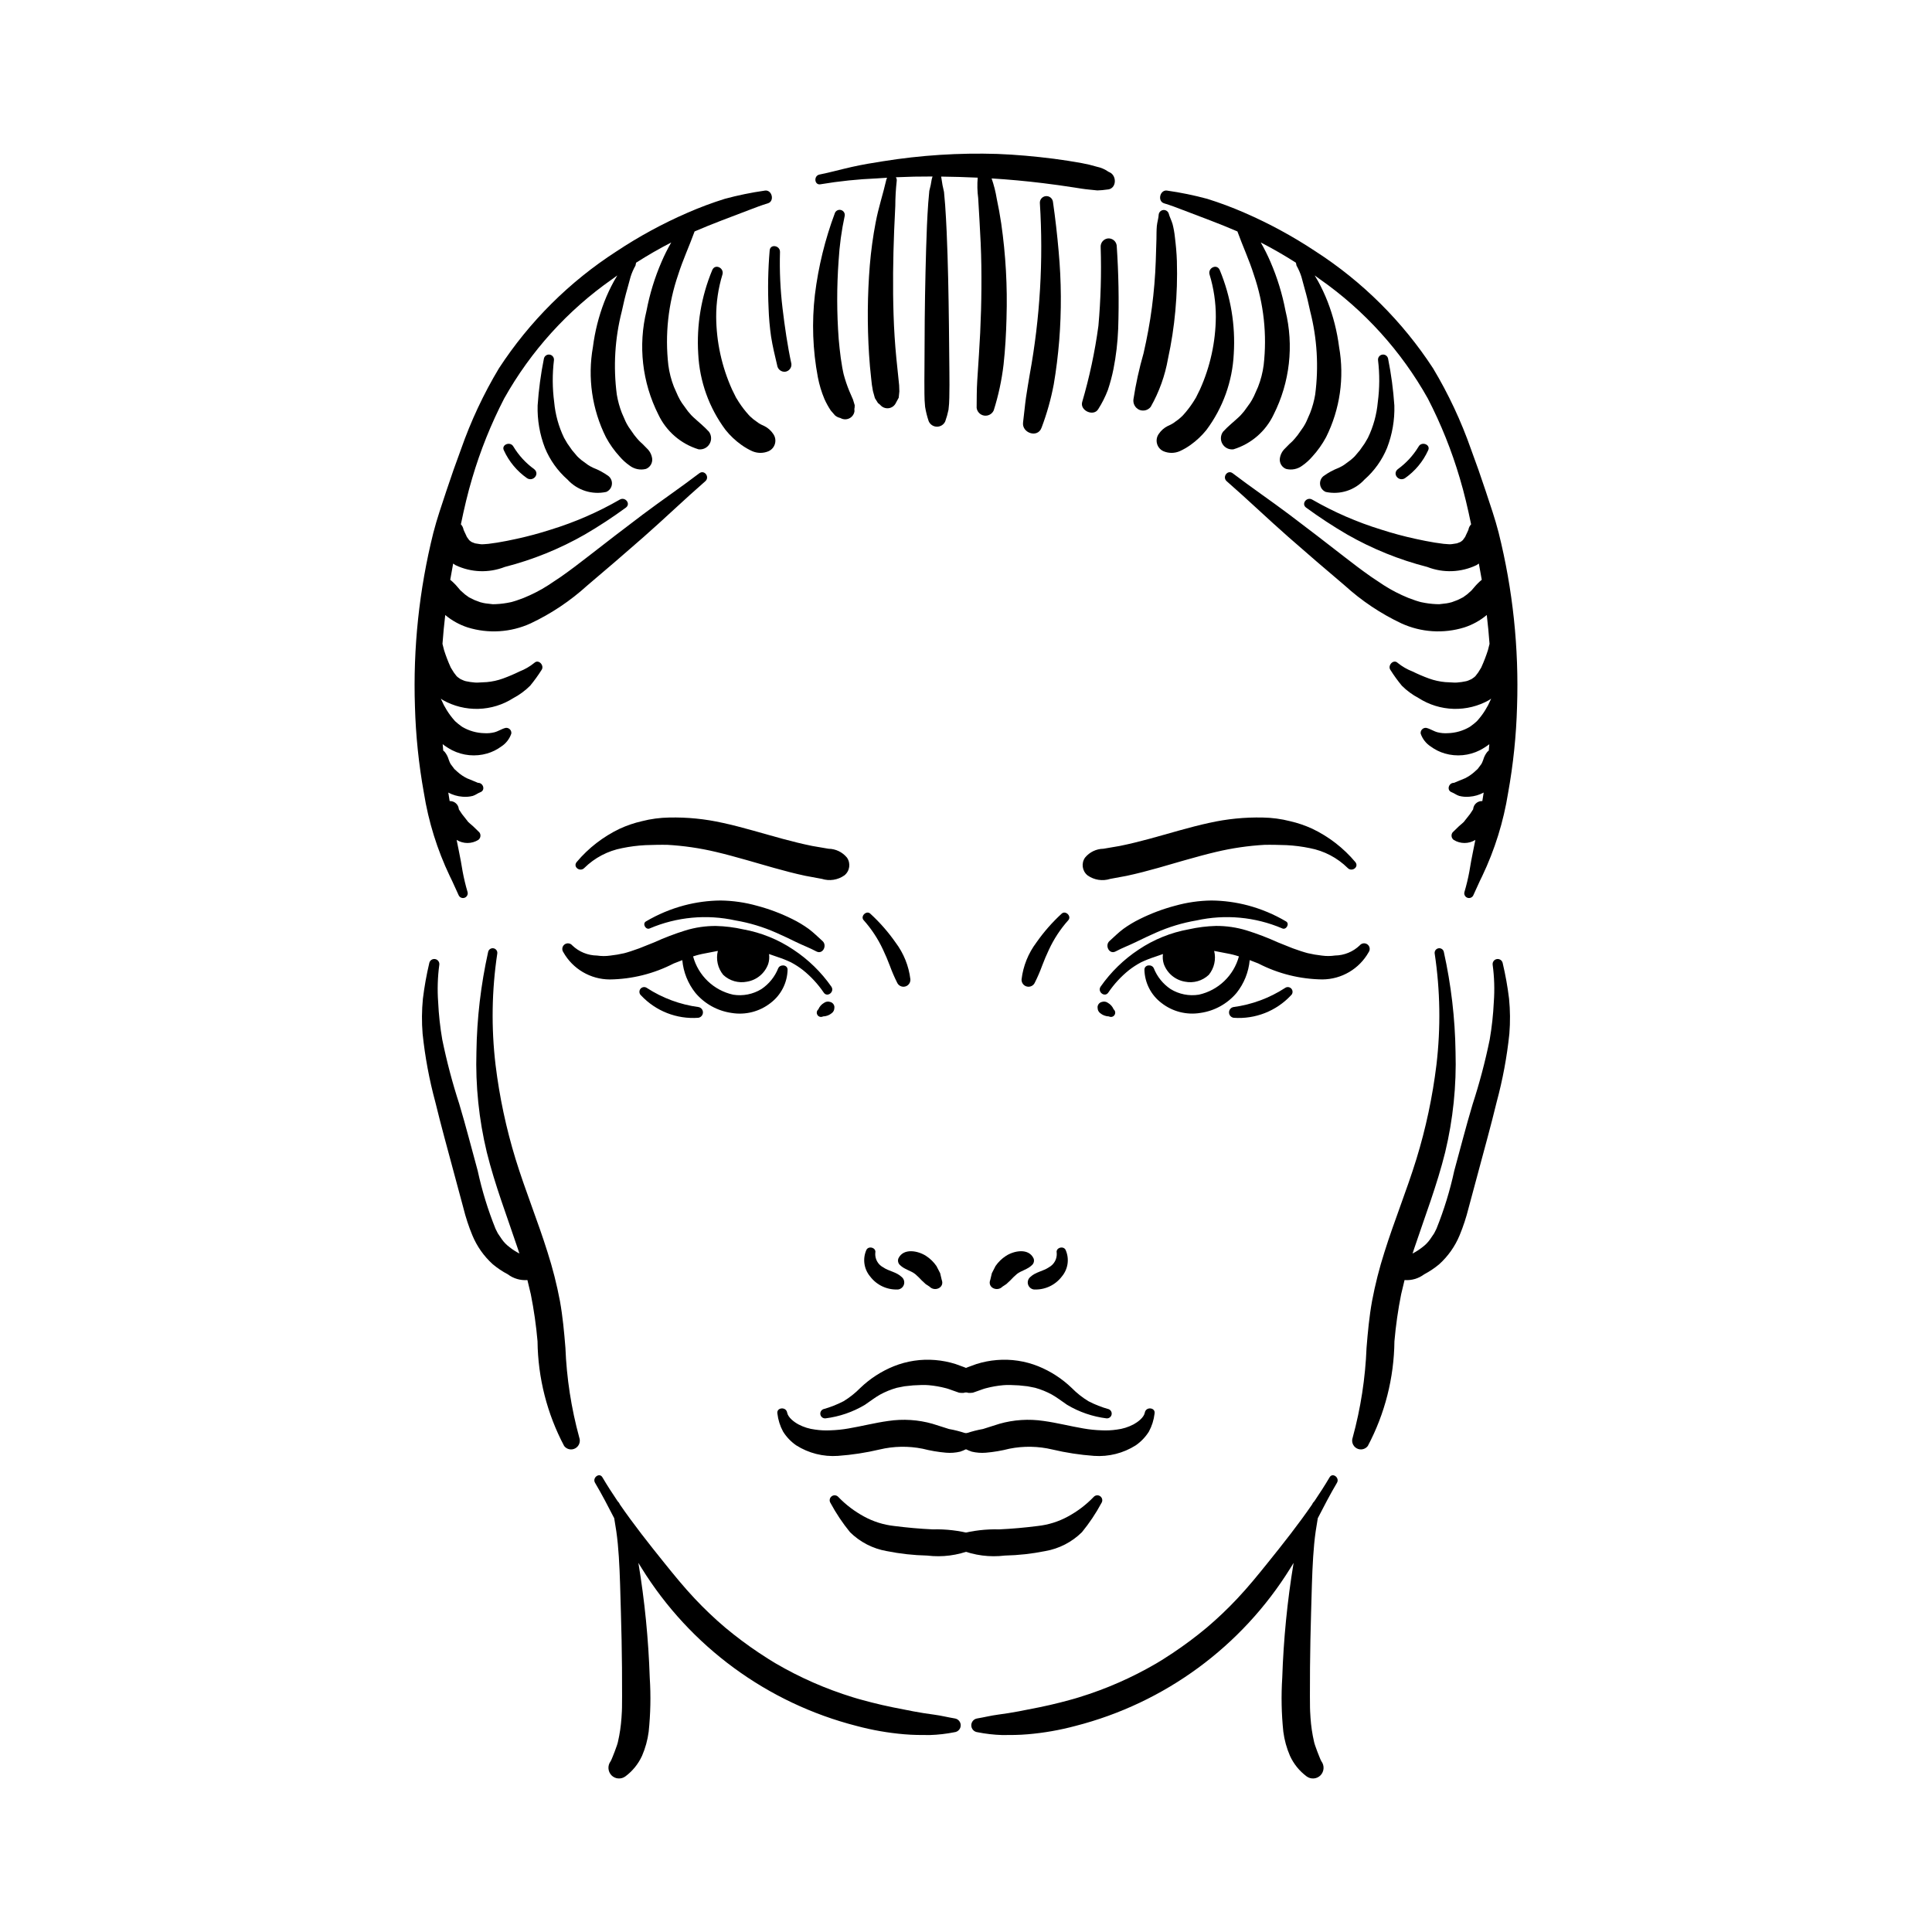 <?xml version="1.0" encoding="UTF-8"?>
<!-- Uploaded to: SVG Repo, www.svgrepo.com, Generator: SVG Repo Mixer Tools -->
<svg fill="#000000" width="800px" height="800px" version="1.1" viewBox="144 144 512 512" xmlns="http://www.w3.org/2000/svg">
 <g>
  <path d="m364.34 405.5c-2.715-3.887-6.141-7.227-10.098-9.836-4.012-2.691-8.531-4.523-13.285-5.375-2.367-0.535-4.781-0.836-7.207-0.898-2.754-0.02-5.492 0.383-8.125 1.191-2.812 0.879-5.57 1.93-8.25 3.148l-3.957 1.582-2.191 0.762-1.102 0.344-0.707 0.195c-1.227 0.285-2.469 0.496-3.723 0.633-1.152 0.164-2.324 0.156-3.477-0.016-2.449-0.031-4.793-0.992-6.559-2.688-0.508-0.621-1.414-0.73-2.051-0.25-0.641 0.484-0.781 1.387-0.324 2.039 2.496 4.445 7.184 7.207 12.281 7.234 5.902-0.07 11.711-1.516 16.961-4.227l2.293-0.891c0.285 3.176 1.496 6.195 3.481 8.688 2.441 2.894 5.863 4.785 9.609 5.309 3.656 0.602 7.394-0.359 10.309-2.648 2.769-2.102 4.43-5.356 4.504-8.836-0.035-1.352-1.977-1.477-2.477-0.371h-0.004c-0.891 2.25-2.441 4.176-4.449 5.527-2.238 1.375-4.898 1.902-7.492 1.488-5.152-1.141-9.246-5.051-10.621-10.148l0.895-0.277 0.57-0.156 0.863-0.203 4.231-0.82v0.004c-0.551 2.223-0.023 4.574 1.426 6.348 1.688 1.59 4.039 2.262 6.312 1.801 2.578-0.434 4.719-2.223 5.606-4.684 0.273-0.852 0.348-1.754 0.223-2.641l2.184 0.758 0.004 0.004c1.242 0.398 2.457 0.879 3.637 1.441 1.125 0.598 2.195 1.293 3.199 2.078 2.106 1.695 3.949 3.695 5.465 5.93 0.926 1.383 2.934-0.16 2.047-1.539z"/>
  <path d="m361.98 393.39c-1.211-1.086-2.348-2.234-3.652-3.207-1.383-1-2.852-1.883-4.383-2.633-2.988-1.484-6.121-2.664-9.344-3.516-3.148-0.883-6.398-1.352-9.668-1.391-3.266 0.031-6.516 0.473-9.672 1.312-3.535 0.945-6.926 2.371-10.078 4.231-1.035 0.594-0.043 2.363 1.035 1.844v-0.004c7.16-3.043 15.09-3.777 22.688-2.102 3.723 0.633 7.356 1.73 10.805 3.262 1.773 0.773 3.516 1.613 5.254 2.461 1.773 0.871 3.637 1.555 5.375 2.488 1.707 0.914 2.934-1.59 1.641-2.746z"/>
  <path d="m368.44 371.26c-1.199-1.453-2.977-2.305-4.863-2.332l-4.332-0.742c-2.621-0.527-5.211-1.176-7.789-1.871-5.301-1.43-10.547-3.074-15.922-4.246v0.004c-4.648-1.047-9.41-1.523-14.176-1.418-2.441 0.035-4.867 0.359-7.231 0.965-2.031 0.461-4.008 1.137-5.898 2.004-4.387 2.098-8.277 5.106-11.406 8.828-1.066 1.309 0.887 2.719 2.019 1.582v-0.004c2.746-2.711 6.242-4.547 10.035-5.266 2.039-0.422 4.106-0.688 6.18-0.793l2.887-0.078c0.539-0.016 1.074-0.02 1.613-0.016l0.648 0.008h0.48l0.035-0.004c4.394 0.242 8.754 0.875 13.035 1.895 2.543 0.598 5.066 1.293 7.582 2.004l0.969 0.273 0.551 0.156 1.551 0.449 4.668 1.336c2.766 0.777 5.547 1.512 8.363 2.109l4.324 0.801v-0.004c2.039 0.66 4.273 0.316 6.023-0.926 1.426-1.156 1.711-3.219 0.652-4.715z"/>
  <path d="m329.1 410.88c-4.871-0.652-9.535-2.379-13.656-5.055-0.547-0.398-1.309-0.289-1.727 0.242-0.414 0.535-0.336 1.301 0.18 1.738 3.894 4.156 9.461 6.332 15.145 5.922 0.703-0.098 1.23-0.691 1.246-1.398 0.016-0.711-0.488-1.324-1.188-1.449z"/>
  <path d="m385.26 403.51c-0.426-3.527-1.777-6.879-3.914-9.719-1.949-2.789-4.199-5.359-6.707-7.66-1.02-0.957-2.703 0.676-1.762 1.73h0.004c2.082 2.336 3.812 4.969 5.129 7.809 0.656 1.398 1.277 2.828 1.812 4.277h0.004c0.551 1.516 1.188 3 1.914 4.441 0.359 0.824 1.258 1.27 2.133 1.051 0.871-0.215 1.457-1.031 1.387-1.93z"/>
  <path d="m363.98 409.52c-0.539-0.18-1.133-0.09-1.594 0.246-0.684 0.391-1.219 1-1.52 1.727-0.422 0.348-0.535 0.945-0.27 1.422 0.27 0.496 0.867 0.711 1.391 0.504l0.133-0.059h0.004c0.848-0.023 1.664-0.328 2.316-0.875 0.477-0.359 0.73-0.945 0.664-1.543l0.016 0.227v0.004c0.113-0.766-0.387-1.488-1.141-1.652z"/>
  <path d="m382.96 482.42c-1.406-1.352-3.383-1.512-4.961-2.59h0.004c-1.375-0.754-2.176-2.246-2.043-3.809 0.336-1.395-1.875-2-2.398-0.688v0.004c-0.992 2.316-0.598 4.992 1.023 6.926 1.746 2.32 4.535 3.617 7.434 3.461 0.738-0.105 1.34-0.633 1.547-1.348 0.203-0.715-0.035-1.48-0.605-1.957z"/>
  <path d="m393.56 483.15-0.41-1.738-0.977-1.895c-0.738-1.074-1.68-1.988-2.773-2.695-2.098-1.359-5.953-2.148-7.305 0.648-0.262 0.648-0.07 1.395 0.473 1.836 1.078 1.078 2.785 1.418 3.945 2.316 0.625 0.539 1.219 1.113 1.777 1.723l1.02 0.949 1.027 0.676c1.363 1.438 4.059 0.281 3.223-1.82z"/>
  <path d="m402.07 524.99c-0.328-0.758-1.102-1.223-1.926-1.156l-0.266-0.008h-0.004c-1.43-0.488-2.898-0.863-4.387-1.125l-1.926-0.613-2.383-0.754v-0.004c-3.828-1.094-7.844-1.352-11.781-0.762-3.543 0.488-7.012 1.391-10.535 1.988-1.582 0.281-3.18 0.441-4.785 0.492-1.344 0.07-2.691 0.008-4.023-0.188-1.562-0.184-3.078-0.652-4.469-1.387-1.121-0.613-2.742-1.801-2.988-3.137-0.301-1.633-2.879-1.359-2.578 0.281 0.195 1.672 0.703 3.289 1.504 4.766 0.898 1.434 2.078 2.672 3.469 3.637 3.297 2.094 7.18 3.074 11.074 2.801 3.715-0.266 7.402-0.832 11.027-1.688 3.738-0.891 7.625-0.965 11.395-0.211 2.047 0.523 4.129 0.879 6.234 1.059 1.254 0.105 2.516 0.008 3.738-0.281 1.078-0.352 2.09-0.871 3.004-1.543 0.664-0.504 0.91-1.391 0.605-2.168z"/>
  <path d="m401.54 550.52c-3.375-0.906-6.863-1.316-10.355-1.219-3.426-0.156-6.809-0.465-10.203-0.898-2.812-0.305-5.539-1.16-8.02-2.519-2.508-1.359-4.789-3.094-6.773-5.144-0.449-0.535-1.238-0.625-1.793-0.203-0.559 0.422-0.688 1.203-0.297 1.781 1.473 2.734 3.199 5.32 5.164 7.727 2.656 2.625 6.055 4.375 9.738 5.012 3.523 0.707 7.106 1.105 10.703 1.184 3.988 0.488 8.039-0.035 11.773-1.52 0.836-0.352 1.391-1.16 1.418-2.066 0.027-0.922-0.512-1.766-1.355-2.133z"/>
  <path d="m402.27 509.06c-0.473-1.312-1.52-2.332-2.84-2.777l-2.188-0.797c-1.762-0.559-3.582-0.914-5.422-1.062-3.734-0.312-7.488 0.254-10.965 1.648-3.293 1.332-6.301 3.281-8.863 5.742-1.328 1.352-2.816 2.535-4.434 3.519-1.723 0.895-3.535 1.605-5.406 2.125-0.566 0.246-0.875 0.867-0.727 1.469 0.152 0.602 0.715 1.004 1.332 0.953 3.695-0.457 7.254-1.68 10.453-3.59 1.344-0.902 2.621-1.918 4.031-2.711 1.406-0.766 2.902-1.371 4.445-1.801l2.008-0.398 2.309-0.242 2.336-0.102h0.863l0.93 0.055c1.547 0.137 3.082 0.406 4.582 0.805l0.258 0.07 0.492 0.156 0.941 0.336 1.766 0.621h-0.004c0.391 0.051 0.785 0.07 1.18 0.051l0.562-0.141c1.633-0.25 3.32-2.207 2.359-3.93z"/>
  <path d="m297.51 524.96c-2.121-7.762-3.352-15.738-3.668-23.781-0.336-4.152-0.715-8.309-1.457-12.414-0.828-4.375-1.926-8.691-3.285-12.93-2.594-8.285-5.898-16.336-8.457-24.633-2.504-8.156-4.285-16.52-5.316-24.992-1.168-9.824-1.012-19.758 0.461-29.543 0.082-0.66-0.379-1.266-1.035-1.363-0.66-0.102-1.277 0.34-1.398 0.992-1.93 8.703-2.969 17.574-3.098 26.484-0.266 8.938 0.656 17.871 2.746 26.566 2.156 8.707 5.371 17.039 8.211 25.531l0.434 1.316h0.004c-0.926-0.469-1.797-1.031-2.606-1.676-0.801-0.59-1.5-1.309-2.07-2.125l-0.945-1.391-0.109-0.168-0.062-0.117-0.531-1.062v0.004c-2.012-4.988-3.594-10.137-4.731-15.391-1.613-5.859-3.106-11.762-4.852-17.582h0.004c-1.84-5.641-3.356-11.383-4.547-17.195-0.566-3.281-0.93-6.598-1.086-9.93-0.238-3.309-0.137-6.629 0.309-9.918 0.082-0.719-0.422-1.375-1.137-1.484-0.719-0.105-1.391 0.371-1.527 1.082-0.734 3.106-1.297 6.246-1.684 9.414-0.305 3.09-0.332 6.203-0.082 9.301 0.641 6.117 1.766 12.176 3.375 18.113 1.531 6.316 3.277 12.578 4.957 18.855l2.488 9.246h-0.004c0.613 2.453 1.402 4.859 2.367 7.195 1.211 2.926 3.059 5.547 5.406 7.672 1.234 1.027 2.574 1.926 3.996 2.672 1.477 1.117 3.309 1.656 5.156 1.523l0.031-0.008 0.906 3.777c0.82 4.121 1.418 8.281 1.781 12.469 0.102 9.676 2.523 19.188 7.055 27.734 0.695 0.922 1.969 1.18 2.969 0.605 0.996-0.566 1.434-1.777 1.031-2.852z"/>
  <path d="m397.05 599.41c-1.836-0.301-3.656-0.77-5.496-1.008-1.855-0.246-3.707-0.531-5.547-0.883-3.691-0.707-7.379-1.41-11.023-2.352l-2.719-0.723-0.508-0.141-0.402-0.113-0.418-0.121-0.844-0.254c-1.797-0.551-3.574-1.152-5.336-1.809h-0.008c-3.519-1.305-6.965-2.816-10.312-4.523-1.633-0.832-3.238-1.711-4.824-2.633l-0.852-0.516-1.047-0.645-2.508-1.629h-0.004c-3.125-2.082-6.133-4.332-9.016-6.738-2.82-2.391-5.5-4.941-8.035-7.637-2.856-3.023-5.477-6.246-8.086-9.488-4.059-5.039-8.105-10.156-11.789-15.504l-0.203-0.402-0.426-0.504c-1.398-2.062-2.742-4.156-4.008-6.297-0.797-1.348-2.738 0.129-1.945 1.469 1.812 3.059 3.449 6.215 5.078 9.379l0.551 3.426c0.328 2.254 0.527 4.543 0.676 6.816 0.316 4.852 0.391 9.711 0.543 14.566 0.152 4.941 0.25 9.883 0.293 14.832 0.02 2.504 0.027 5.012 0.023 7.519l-0.023 3.07-0.031 0.949-0.102 1.715c-0.145 2.141-0.457 4.269-0.938 6.363l-0.102 0.402-0.191 0.605-0.559 1.547c-0.336 0.82-0.781 2.078-1.098 2.621v-0.004c-0.84 1.125-0.742 2.688 0.227 3.703 0.984 1.008 2.566 1.129 3.695 0.289 1.906-1.418 3.422-3.293 4.41-5.449 0.883-2.035 1.473-4.188 1.758-6.387 0.496-4.754 0.594-9.539 0.285-14.309-0.336-10.195-1.34-20.363-3.008-30.43l0.859 1.391v0.004c12.883 20.773 33.297 35.758 56.977 41.816 4.141 1.109 8.367 1.848 12.637 2.207 2.234 0.195 4.496 0.211 6.738 0.203 2.207-0.066 4.41-0.32 6.578-0.754 0.914-0.105 1.609-0.867 1.629-1.789 0.02-0.918-0.645-1.711-1.551-1.855z"/>
  <path d="m346.65 194.52c-3.559 0.508-7.086 1.23-10.555 2.168-3.363 1.047-6.664 2.281-9.891 3.691-6.57 2.852-12.875 6.281-18.844 10.242-12.438 8.023-23.047 18.582-31.133 30.98-4.074 6.793-7.445 13.988-10.059 21.465-1.355 3.637-2.641 7.297-3.859 10.984-1.215 3.699-2.512 7.398-3.477 11.176-3.75 15.035-5.387 30.516-4.867 46.004 0.215 7.672 1.004 15.32 2.367 22.871 1.219 7.648 3.531 15.082 6.867 22.074 0.848 1.672 1.559 3.41 2.367 5.106 0.285 0.59 0.98 0.863 1.594 0.621 0.609-0.242 0.934-0.914 0.738-1.543-0.523-1.781-0.957-3.586-1.297-5.414-0.301-1.828-0.617-3.629-1-5.441l-0.59-2.93v0.004c1.762 1.098 3.992 1.098 5.754 0 0.625-0.477 0.75-1.367 0.277-1.992l-1.664-1.617-0.906-0.785-0.453-0.414-0.09-0.137-1.508-1.914-0.652-0.988c-0.246-0.434-0.082 0.047-0.195-0.43l0.004 0.004c-0.152-1.121-1.09-1.969-2.219-2.008l-0.195 0.004-0.359-2.262c1.156 0.621 2.43 0.996 3.738 1.094 0.922 0.09 1.852 0.02 2.75-0.211 0.738-0.219 1.289-0.707 1.992-0.969 1.434-0.531 0.785-2.535-0.617-2.492l-1.309-0.547-1.562-0.641-0.004 0.004c-0.922-0.453-1.777-1.027-2.539-1.715l-0.648-0.594-0.16-0.133-0.105-0.133-0.926-1.238-0.238-0.48-0.262-0.676v0.004c-0.211-0.75-0.574-1.453-1.059-2.059l-0.395-0.352-0.145-1.684h-0.004c0.785 0.602 1.617 1.133 2.492 1.59 2.883 1.461 6.211 1.773 9.312 0.871 1.336-0.391 2.59-1.012 3.711-1.836 1.258-0.805 2.199-2.016 2.676-3.426 0.062-0.41-0.07-0.824-0.359-1.121-0.285-0.297-0.691-0.449-1.102-0.406-1.043 0.23-1.953 0.898-3.012 1.172-0.875 0.215-1.773 0.297-2.672 0.238-2.059-0.047-4.07-0.621-5.844-1.664l-0.352-0.25-0.785-0.598-0.617-0.535-0.156-0.137-0.141-0.16-0.004-0.004c-0.77-0.859-1.461-1.785-2.066-2.766l-0.574-1-0.141-0.234-0.07-0.137-0.707-1.512-0.074-0.168 0.52 0.387v-0.008c2.871 1.621 6.129 2.43 9.426 2.34 3.293-0.09 6.504-1.078 9.277-2.856 1.637-0.867 3.137-1.969 4.445-3.273 1.082-1.316 2.086-2.695 2.996-4.133 0.895-1.172-0.746-3.027-1.891-1.922-1.18 0.961-2.508 1.73-3.93 2.277-1.434 0.707-2.906 1.332-4.41 1.879-1.367 0.492-2.789 0.805-4.234 0.934l-2.418 0.129h-0.453l-0.344-0.02-1.184-0.133-1.16-0.211-0.215-0.055-0.348-0.121-0.859-0.379-0.652-0.453-0.328-0.277-0.078-0.086-0.695-0.906-0.605-0.973-0.211-0.348-0.059-0.121c-0.664-1.465-1.242-2.969-1.73-4.504l-0.422-1.668 0.008-0.117c0.184-2.519 0.426-5.031 0.723-7.539h-0.004c1.754 1.469 3.773 2.586 5.945 3.293 5.504 1.707 11.445 1.324 16.688-1.07 5.473-2.586 10.531-5.969 15.012-10.043 5.012-4.231 9.984-8.512 14.914-12.84 5.523-4.852 10.816-9.957 16.359-14.785 1.266-1.102-0.223-3.152-1.594-2.109-4.914 3.746-10.023 7.211-14.961 10.922-4.875 3.664-9.703 7.394-14.52 11.141-2.356 1.832-4.727 3.641-7.172 5.352l-3.426 2.285v-0.004c-1.004 0.652-2.043 1.25-3.109 1.793-1.109 0.566-2.231 1.094-3.383 1.555l-1.914 0.691-0.883 0.27-0.355 0.102-0.324 0.074h-0.004c-1.258 0.27-2.535 0.438-3.82 0.496l-0.742 0.02h-0.102l-0.164-0.016-1.812-0.215-0.605-0.117-0.754-0.188-1.523-0.57-1.457-0.723-0.113-0.082-0.969-0.699-1.184-1.055-0.066-0.082-0.672-0.777c-0.59-0.711-1.25-1.367-1.965-1.953l0.773-4.297 0.621 0.418h0.004c4.094 1.961 8.812 2.137 13.043 0.484 7.441-1.902 14.59-4.801 21.258-8.617 3.731-2.18 7.344-4.547 10.828-7.098 1.418-1.02-0.168-2.992-1.613-2.129-5.75 3.316-11.855 5.973-18.195 7.926-3.031 0.98-6.106 1.809-9.219 2.481-1.68 0.371-3.363 0.707-5.059 0.984l-2.332 0.328-1.184 0.09c-0.34 0.039-0.684 0.035-1.02-0.016l-1.309-0.203-0.035-0.012-0.688-0.262-0.301-0.145-0.027-0.012-0.082-0.039 0.078 0.035-0.043-0.035-0.477-0.383-0.605-0.84-0.055-0.086-0.082-0.219-0.488-1.031-0.258-0.574v-0.004c-0.09-0.539-0.336-1.043-0.711-1.441 0.852-4.121 1.797-8.219 3.008-12.258 2.148-7.281 4.984-14.344 8.465-21.09 7.035-12.547 16.809-23.352 28.594-31.605l1.391-1.008-0.883 1.508c-0.969 1.762-1.824 3.59-2.555 5.461-1.488 3.863-2.504 7.887-3.027 11.992-1.449 8.133-0.242 16.516 3.441 23.906 0.996 1.859 2.223 3.586 3.648 5.141 0.777 0.906 1.664 1.707 2.641 2.391 1.234 0.941 2.832 1.266 4.336 0.875 1.09-0.438 1.762-1.547 1.637-2.719-0.133-1.027-0.617-1.977-1.371-2.684l-1.191-1.211-0.379-0.34-0.426-0.406-0.164-0.176-0.453-0.504-0.75-0.918-1.461-2.086-0.266-0.434-0.223-0.387-0.102-0.184-0.305-0.609-0.953-2.184c-0.605-1.562-1.051-3.184-1.328-4.84-0.969-7.383-0.52-14.883 1.324-22.094 0.434-2.047 0.922-4.094 1.5-6.106l0.816-2.992c0.324-1.047 0.762-2.055 1.309-3.008l0.156-0.758c3.023-1.934 6.129-3.723 9.316-5.367h0.004c-0.969 1.676-1.832 3.41-2.594 5.188-1.789 4.141-3.113 8.461-3.957 12.891-2.266 9.25-1.156 19.004 3.125 27.508 2.094 4.445 5.965 7.801 10.664 9.234 1.164 0.145 2.305-0.41 2.906-1.418 0.602-1.008 0.547-2.277-0.137-3.231-1.309-1.445-2.789-2.59-4.207-3.914l-0.344-0.336-0.191-0.203-0.871-1.008-1.566-2.168-0.496-0.805-0.531-1.02-1.09-2.457c-0.723-1.848-1.219-3.777-1.48-5.742-0.926-8.086-0.039-16.273 2.602-23.969 1.23-3.91 2.969-7.625 4.356-11.473 4.781-2.074 9.684-3.852 14.555-5.723 1.613-0.621 3.199-1.23 4.856-1.723 1.883-0.559 1.102-3.719-0.84-3.371z"/>
  <path d="m348.89 258.96c-0.586-0.871-1.387-1.574-2.324-2.047l-0.863-0.406c-0.211-0.102-0.984-0.594-0.434-0.219l-1.668-1.215-0.832-0.742-0.09-0.086-0.262-0.277c-0.953-1.051-1.82-2.18-2.59-3.367l-0.605-0.977-0.121-0.18-0.082-0.156-1.02-2.066c-2.723-6.051-4.156-12.605-4.203-19.242-0.012-3.805 0.547-7.586 1.656-11.223 0.527-1.762-1.969-2.973-2.707-1.168-2.91 7.012-4.18 14.594-3.707 22.168 0.352 7.312 2.883 14.352 7.266 20.211 1.207 1.492 2.609 2.816 4.172 3.93 0.902 0.648 1.863 1.207 2.871 1.664 1.348 0.586 2.875 0.605 4.238 0.051 0.871-0.359 1.531-1.098 1.785-2.008 0.254-0.91 0.078-1.883-0.48-2.644z"/>
  <path d="m305.26 270.17c-1.246-0.902-2.606-1.641-4.043-2.191l-0.816-0.418-0.105-0.062-0.504-0.312-1.738-1.281-0.699-0.613-0.367-0.352-0.055-0.062-1.316-1.559-1.266-1.801-0.875-1.5v-0.004c-1.426-2.961-2.309-6.156-2.609-9.43-0.488-3.691-0.512-7.43-0.066-11.125 0.082-0.723-0.422-1.375-1.137-1.484-0.719-0.109-1.391 0.367-1.527 1.078-0.824 4.098-1.379 8.242-1.66 12.414-0.105 3.836 0.551 7.656 1.938 11.238 1.324 3.219 3.371 6.09 5.984 8.387 2.59 2.84 6.5 4.09 10.258 3.273 0.801-0.332 1.371-1.066 1.492-1.926 0.125-0.859-0.211-1.723-0.887-2.269z"/>
  <path d="m285.56 268.33c-2.207-1.598-4.074-3.621-5.484-5.953-0.805-1.531-3.344-0.543-2.527 1.008 1.355 2.953 3.473 5.492 6.133 7.352 1.629 1.008 3.438-1.137 1.879-2.406z"/>
  <path d="m437.71 407.04c1.516-2.238 3.356-4.234 5.461-5.93 1.004-0.785 2.074-1.48 3.199-2.078 1.18-0.562 2.398-1.043 3.641-1.445l2.184-0.758c-0.125 0.883-0.047 1.785 0.223 2.637 0.887 2.461 3.031 4.254 5.609 4.688 2.269 0.461 4.625-0.215 6.312-1.805 1.449-1.773 1.977-4.125 1.426-6.348l4.231 0.82 0.863 0.203 0.57 0.156 0.895 0.273c-1.375 5.098-5.469 9.008-10.621 10.148-2.598 0.414-5.254-0.113-7.492-1.492-2.008-1.352-3.559-3.277-4.449-5.527-0.504-1.109-2.441-0.98-2.477 0.371h-0.004c0.074 3.481 1.734 6.734 4.504 8.836 2.914 2.289 6.652 3.25 10.309 2.648 3.746-0.523 7.168-2.414 9.609-5.309 1.984-2.492 3.195-5.512 3.481-8.688l2.293 0.891c5.25 2.711 11.059 4.156 16.965 4.227 5.094-0.027 9.781-2.789 12.277-7.234 0.457-0.652 0.316-1.555-0.324-2.039-0.637-0.48-1.543-0.371-2.051 0.25-1.766 1.695-4.109 2.656-6.559 2.688-1.152 0.172-2.324 0.18-3.477 0.016-1.254-0.137-2.496-0.348-3.723-0.637l-0.707-0.195-1.105-0.34-2.188-0.758-3.957-1.586c-2.684-1.219-5.441-2.273-8.254-3.152-2.633-0.805-5.371-1.207-8.125-1.191-2.426 0.066-4.84 0.367-7.207 0.898-4.754 0.855-9.277 2.688-13.285 5.375-3.957 2.613-7.383 5.953-10.098 9.84-0.887 1.379 1.121 2.922 2.051 1.547z"/>
  <path d="m438.02 393.39c1.211-1.086 2.348-2.234 3.652-3.207 1.383-1 2.852-1.883 4.387-2.633 2.984-1.484 6.117-2.664 9.344-3.516 3.144-0.883 6.394-1.352 9.664-1.391 3.266 0.031 6.516 0.473 9.676 1.312 3.531 0.945 6.922 2.371 10.074 4.231 1.035 0.594 0.043 2.363-1.035 1.844v-0.004c-7.16-3.043-15.09-3.777-22.688-2.102-3.723 0.633-7.352 1.73-10.805 3.262-1.773 0.773-3.516 1.613-5.254 2.461-1.773 0.871-3.637 1.555-5.375 2.488-1.703 0.914-2.934-1.59-1.641-2.746z"/>
  <path d="m431.56 371.26c1.195-1.453 2.973-2.305 4.859-2.332l4.332-0.742c2.621-0.527 5.211-1.176 7.789-1.871 5.301-1.43 10.547-3.074 15.922-4.246v0.004c4.652-1.047 9.41-1.523 14.18-1.418 2.438 0.035 4.863 0.359 7.231 0.965 2.027 0.461 4.004 1.137 5.894 2.004 4.391 2.098 8.277 5.106 11.406 8.828 1.066 1.309-0.887 2.719-2.019 1.582v-0.004c-2.746-2.711-6.242-4.547-10.035-5.266-2.035-0.422-4.102-0.688-6.18-0.793l-2.887-0.078c-0.539-0.016-1.074-0.02-1.613-0.016l-0.648 0.008h-0.48l-0.035-0.004c-4.391 0.242-8.754 0.875-13.035 1.895-2.543 0.598-5.066 1.293-7.582 2.004l-0.969 0.273-0.551 0.156-1.551 0.449-4.664 1.344c-2.766 0.777-5.547 1.512-8.363 2.109l-4.324 0.801c-2.043 0.66-4.273 0.316-6.023-0.926-1.434-1.156-1.723-3.227-0.652-4.727z"/>
  <path d="m470.89 410.88c4.871-0.652 9.535-2.379 13.656-5.055 0.547-0.398 1.309-0.289 1.727 0.242 0.418 0.535 0.34 1.301-0.18 1.738-3.894 4.156-9.461 6.332-15.145 5.922-0.699-0.098-1.23-0.691-1.242-1.398-0.016-0.711 0.484-1.324 1.184-1.449z"/>
  <path d="m414.73 403.51c0.426-3.527 1.777-6.879 3.914-9.719 1.949-2.789 4.199-5.359 6.707-7.66 1.02-0.957 2.703 0.676 1.762 1.73-2.086 2.336-3.816 4.969-5.133 7.809-0.656 1.398-1.277 2.828-1.812 4.277-0.555 1.516-1.191 3-1.918 4.441-0.355 0.824-1.258 1.27-2.129 1.051-0.875-0.215-1.461-1.031-1.391-1.93z"/>
  <path d="m436.02 409.52c0.539-0.18 1.129-0.09 1.59 0.246 0.684 0.391 1.219 1 1.523 1.727 0.418 0.348 0.531 0.945 0.266 1.422-0.27 0.496-0.867 0.711-1.391 0.504l-0.133-0.059c-0.852-0.023-1.668-0.328-2.32-0.875-0.477-0.359-0.73-0.945-0.664-1.543l-0.016 0.227v0.004c-0.113-0.766 0.387-1.488 1.145-1.652z"/>
  <path d="m417.04 482.42c1.406-1.352 3.383-1.512 4.961-2.59h-0.004c1.375-0.754 2.176-2.246 2.047-3.809-0.336-1.395 1.875-2 2.398-0.688l-0.004 0.004c0.992 2.316 0.598 4.992-1.02 6.926-1.75 2.32-4.539 3.617-7.438 3.461-0.734-0.105-1.34-0.633-1.543-1.348s0.031-1.48 0.602-1.957z"/>
  <path d="m406.44 483.15 0.414-1.738 0.969-1.898c0.738-1.074 1.68-1.988 2.773-2.695 2.098-1.359 5.953-2.148 7.305 0.648 0.266 0.648 0.074 1.395-0.469 1.84-1.078 1.078-2.785 1.418-3.945 2.316h0.004c-0.629 0.539-1.223 1.113-1.781 1.723l-1.02 0.949-1.027 0.676c-1.363 1.438-4.059 0.281-3.223-1.82z"/>
  <path d="m397.92 524.99c0.332-0.758 1.105-1.223 1.926-1.156l0.266-0.008h0.004c1.43-0.488 2.898-0.863 4.387-1.125l1.926-0.613 2.383-0.754v-0.004c3.828-1.094 7.848-1.352 11.781-0.762 3.543 0.488 7.012 1.391 10.535 1.988h0.004c1.578 0.281 3.18 0.441 4.781 0.492 1.344 0.07 2.691 0.008 4.023-0.188 1.562-0.184 3.078-0.652 4.469-1.387 1.121-0.613 2.742-1.801 2.988-3.137 0.301-1.633 2.879-1.359 2.578 0.281-0.191 1.672-0.703 3.289-1.5 4.766-0.902 1.434-2.082 2.672-3.473 3.637-3.297 2.094-7.176 3.074-11.074 2.801-3.715-0.266-7.402-0.832-11.027-1.688-3.738-0.891-7.625-0.965-11.395-0.211-2.047 0.523-4.129 0.879-6.234 1.059-1.254 0.105-2.516 0.008-3.738-0.281-1.078-0.352-2.09-0.871-3-1.543-0.668-0.504-0.914-1.391-0.609-2.168z"/>
  <path d="m398.45 550.52c3.375-0.906 6.863-1.316 10.355-1.219 3.426-0.156 6.809-0.465 10.203-0.898 2.812-0.305 5.539-1.16 8.02-2.519 2.508-1.359 4.793-3.094 6.773-5.144 0.449-0.535 1.238-0.625 1.793-0.203 0.559 0.422 0.688 1.203 0.297 1.781-1.469 2.734-3.199 5.32-5.164 7.727-2.656 2.625-6.055 4.375-9.734 5.012-3.527 0.707-7.109 1.105-10.703 1.184-3.992 0.488-8.043-0.035-11.777-1.52-0.836-0.352-1.391-1.16-1.418-2.066-0.023-0.922 0.512-1.766 1.355-2.133z"/>
  <path d="m397.73 509.06c0.477-1.312 1.52-2.332 2.84-2.777l2.188-0.797c1.762-0.559 3.582-0.914 5.426-1.062 3.731-0.312 7.488 0.254 10.965 1.648 3.293 1.332 6.301 3.281 8.859 5.742 1.328 1.352 2.816 2.535 4.434 3.519 1.723 0.895 3.535 1.605 5.406 2.125 0.57 0.246 0.879 0.867 0.727 1.469-0.148 0.602-0.715 1.004-1.332 0.953-3.695-0.457-7.254-1.68-10.453-3.59-1.344-0.902-2.621-1.918-4.031-2.711h0.004c-1.41-0.766-2.902-1.371-4.449-1.801l-2.008-0.398-2.309-0.242-2.336-0.102h-0.863l-0.93 0.055c-1.547 0.137-3.082 0.406-4.582 0.805l-0.258 0.07-0.492 0.152-0.941 0.336-1.766 0.621h0.004c-0.391 0.055-0.785 0.07-1.18 0.055l-0.562-0.141c-1.633-0.25-3.32-2.207-2.359-3.93z"/>
  <path d="m502.48 524.96c2.121-7.762 3.352-15.738 3.668-23.781 0.336-4.156 0.719-8.312 1.465-12.418 0.828-4.375 1.922-8.691 3.281-12.934 2.594-8.285 5.898-16.336 8.457-24.633v0.004c2.508-8.156 4.285-16.52 5.32-24.992 1.164-9.82 1.008-19.758-0.469-29.539-0.082-0.66 0.379-1.266 1.039-1.363 0.656-0.102 1.277 0.34 1.395 0.992 1.93 8.703 2.969 17.574 3.098 26.484 0.266 8.938-0.656 17.871-2.746 26.566-2.156 8.707-5.371 17.039-8.211 25.531l-0.434 1.316c0.922-0.469 1.793-1.031 2.606-1.676 0.801-0.59 1.5-1.309 2.066-2.125l0.945-1.391 0.109-0.168 0.062-0.117 0.531-1.062 0.004 0.004c2.008-4.988 3.59-10.137 4.727-15.391 1.613-5.859 3.106-11.762 4.852-17.582 1.836-5.641 3.356-11.383 4.543-17.195 0.566-3.281 0.93-6.598 1.086-9.93 0.242-3.309 0.137-6.629-0.309-9.918-0.078-0.719 0.422-1.375 1.137-1.484 0.719-0.105 1.391 0.371 1.527 1.082 0.734 3.106 1.297 6.246 1.684 9.414 0.305 3.09 0.332 6.203 0.082 9.301-0.637 6.117-1.766 12.176-3.371 18.113-1.531 6.316-3.277 12.578-4.957 18.855l-2.488 9.246c-0.613 2.453-1.402 4.859-2.367 7.195-1.211 2.926-3.059 5.547-5.406 7.672-1.234 1.027-2.574 1.926-3.992 2.672-1.48 1.117-3.312 1.656-5.16 1.523l-0.031-0.012-0.906 3.777c-0.824 4.121-1.418 8.285-1.781 12.469-0.105 9.676-2.523 19.188-7.055 27.738-0.699 0.918-1.969 1.176-2.969 0.605-0.996-0.57-1.434-1.777-1.031-2.852z"/>
  <path d="m402.95 599.41c1.836-0.301 3.656-0.77 5.496-1.008 1.855-0.246 3.707-0.531 5.547-0.883 3.691-0.707 7.379-1.41 11.023-2.352l2.719-0.723 0.508-0.141 0.402-0.113 0.418-0.121 0.844-0.254c1.797-0.551 3.574-1.152 5.336-1.809h0.008c3.519-1.305 6.965-2.816 10.312-4.523 1.633-0.832 3.238-1.711 4.824-2.633l0.852-0.512 1.051-0.648 2.508-1.629c3.125-2.082 6.137-4.332 9.016-6.738 2.82-2.391 5.504-4.941 8.035-7.637 2.856-3.023 5.477-6.246 8.086-9.488 4.059-5.039 8.105-10.156 11.789-15.504l0.203-0.402 0.426-0.504c1.398-2.062 2.742-4.156 4.008-6.297 0.797-1.348 2.738 0.129 1.945 1.469-1.812 3.059-3.449 6.215-5.078 9.379l-0.551 3.426c-0.328 2.254-0.527 4.543-0.676 6.816-0.316 4.852-0.391 9.711-0.543 14.566-0.152 4.941-0.25 9.883-0.293 14.832-0.02 2.504-0.027 5.012-0.023 7.519l0.023 3.07 0.031 0.949 0.102 1.715c0.145 2.141 0.457 4.269 0.941 6.363l0.102 0.402 0.191 0.605 0.559 1.547c0.336 0.82 0.781 2.078 1.098 2.621v-0.004c0.836 1.125 0.742 2.688-0.227 3.703-0.988 1.008-2.566 1.129-3.699 0.289-1.906-1.418-3.422-3.293-4.406-5.449-0.883-2.035-1.477-4.188-1.762-6.387-0.496-4.754-0.59-9.539-0.285-14.309 0.336-10.195 1.34-20.363 3.008-30.43l-0.859 1.391v0.004c-12.879 20.773-33.297 35.758-56.977 41.816-4.137 1.109-8.367 1.848-12.633 2.207-2.234 0.195-4.496 0.211-6.738 0.203-2.211-0.066-4.414-0.32-6.582-0.754-0.914-0.105-1.609-0.867-1.629-1.789-0.02-0.918 0.645-1.711 1.551-1.855z"/>
  <path d="m453.35 194.52c3.559 0.508 7.086 1.23 10.559 2.168 3.359 1.047 6.66 2.281 9.887 3.691 6.57 2.852 12.875 6.281 18.844 10.242 12.438 8.023 23.047 18.582 31.133 30.98 4.074 6.793 7.445 13.988 10.062 21.465 1.355 3.637 2.641 7.297 3.859 10.984 1.215 3.699 2.512 7.398 3.477 11.176h-0.004c3.75 15.035 5.387 30.516 4.867 46.004-0.211 7.672-1.004 15.32-2.367 22.871-1.219 7.648-3.531 15.082-6.867 22.074-0.848 1.672-1.559 3.41-2.367 5.106h0.004c-0.289 0.59-0.984 0.863-1.594 0.621-0.613-0.242-0.938-0.914-0.742-1.543 0.527-1.781 0.961-3.586 1.297-5.414 0.301-1.828 0.617-3.629 1-5.441l0.59-2.93v0.004c-1.758 1.098-3.992 1.098-5.754 0-0.625-0.477-0.75-1.367-0.277-1.992l1.664-1.617 0.906-0.785 0.453-0.414 0.09-0.141 1.508-1.914 0.652-0.988c0.246-0.434 0.082 0.047 0.195-0.43h-0.008c0.152-1.121 1.09-1.969 2.219-2.008l0.195 0.008 0.359-2.262c-1.156 0.625-2.43 0.996-3.738 1.094-0.922 0.094-1.852 0.023-2.75-0.207-0.738-0.219-1.289-0.707-1.992-0.969-1.434-0.531-0.785-2.535 0.617-2.492l1.309-0.547 1.562-0.641h0.004c0.922-0.449 1.777-1.027 2.539-1.711l0.648-0.594 0.16-0.133 0.113-0.133 0.926-1.238 0.238-0.48 0.262-0.676-0.004 0.004c0.215-0.75 0.574-1.453 1.062-2.059l0.395-0.352 0.145-1.684c-0.785 0.602-1.617 1.133-2.492 1.59-2.879 1.461-6.207 1.773-9.312 0.871-1.332-0.391-2.59-1.012-3.711-1.836-1.254-0.805-2.199-2.016-2.676-3.426-0.059-0.41 0.074-0.824 0.359-1.121 0.285-0.297 0.691-0.449 1.102-0.406 1.043 0.23 1.953 0.898 3.012 1.172h0.004c0.871 0.215 1.773 0.297 2.668 0.238 2.059-0.047 4.07-0.621 5.844-1.664l0.352-0.25 0.785-0.598 0.617-0.535 0.156-0.137 0.141-0.16 0.004-0.004c0.77-0.859 1.461-1.785 2.066-2.766l0.574-1 0.141-0.234 0.07-0.137 0.707-1.512 0.074-0.168-0.52 0.379c-2.871 1.621-6.129 2.43-9.426 2.34-3.297-0.094-6.504-1.082-9.281-2.859-1.633-0.863-3.133-1.969-4.441-3.273-1.086-1.312-2.086-2.691-2.996-4.133-0.895-1.172 0.746-3.027 1.891-1.922h-0.004c1.184 0.965 2.508 1.73 3.93 2.277 1.438 0.707 2.91 1.336 4.414 1.883 1.367 0.488 2.789 0.801 4.231 0.934l2.418 0.129h0.453l0.348-0.02 1.184-0.133 1.16-0.211 0.215-0.055 0.348-0.121 0.863-0.379 0.648-0.453 0.328-0.277 0.078-0.086 0.695-0.906 0.605-0.973 0.211-0.348 0.066-0.129-0.008 0.004c0.664-1.465 1.242-2.969 1.734-4.504l0.422-1.668-0.008-0.117c-0.184-2.519-0.426-5.031-0.723-7.539-1.754 1.469-3.769 2.586-5.945 3.293-5.504 1.707-11.445 1.324-16.684-1.07-5.477-2.586-10.535-5.969-15.016-10.043-5.012-4.231-9.984-8.512-14.914-12.84-5.523-4.852-10.816-9.957-16.359-14.785-1.266-1.102 0.223-3.152 1.594-2.109 4.914 3.746 10.023 7.211 14.961 10.922 4.875 3.664 9.703 7.394 14.52 11.141 2.356 1.832 4.727 3.641 7.172 5.352l3.426 2.285v-0.004c1.008 0.652 2.043 1.25 3.113 1.793 1.109 0.566 2.231 1.094 3.383 1.555l1.914 0.691 0.883 0.27 0.355 0.102 0.324 0.074c1.258 0.27 2.535 0.438 3.82 0.496l0.742 0.02h0.102l0.164-0.016 1.812-0.215 0.605-0.117 0.762-0.188 1.523-0.57 1.457-0.723 0.113-0.082 0.969-0.699 1.184-1.055 0.066-0.082 0.668-0.785v0.008c0.59-0.711 1.246-1.363 1.961-1.953l-0.773-4.297-0.621 0.418h-0.004c-4.09 1.961-8.812 2.137-13.039 0.484-7.441-1.902-14.594-4.801-21.262-8.617-3.727-2.176-7.34-4.547-10.828-7.094-1.418-1.02 0.168-2.992 1.613-2.129 5.75 3.312 11.855 5.969 18.199 7.922 3.027 0.98 6.102 1.809 9.215 2.481 1.68 0.371 3.363 0.707 5.059 0.984l2.332 0.328 1.184 0.09c0.34 0.039 0.684 0.035 1.02-0.016l1.309-0.203 0.035-0.012 0.688-0.262 0.301-0.145 0.027-0.012 0.082-0.039-0.078 0.035 0.043-0.031 0.477-0.383 0.605-0.84 0.055-0.086 0.082-0.219 0.488-1.031 0.258-0.574v-0.004c0.09-0.539 0.336-1.043 0.711-1.441-0.852-4.121-1.797-8.219-3.008-12.258-2.148-7.281-4.981-14.344-8.465-21.09-7.035-12.547-16.809-23.352-28.594-31.605l-1.391-1.004 0.887 1.504c0.969 1.762 1.82 3.59 2.551 5.461 1.488 3.863 2.508 7.887 3.031 11.992 1.449 8.133 0.238 16.516-3.445 23.906-0.996 1.859-2.223 3.586-3.648 5.141-0.777 0.906-1.664 1.707-2.641 2.391-1.234 0.941-2.832 1.266-4.332 0.875-1.094-0.438-1.762-1.547-1.637-2.719 0.129-1.027 0.613-1.977 1.367-2.684l1.191-1.211 0.379-0.34 0.426-0.406 0.164-0.176 0.453-0.504 0.75-0.918 1.465-2.086 0.266-0.434 0.223-0.387 0.102-0.184 0.301-0.609 0.953-2.191c0.605-1.562 1.051-3.184 1.328-4.836 0.969-7.379 0.52-14.879-1.324-22.09-0.43-2.047-0.918-4.09-1.5-6.102l-0.812-2.996c-0.328-1.047-0.766-2.055-1.312-3.008l-0.156-0.758c-3.019-1.934-6.125-3.723-9.32-5.367 0.969 1.68 1.832 3.41 2.594 5.188 1.789 4.141 3.113 8.465 3.957 12.891 2.266 9.25 1.156 19.004-3.125 27.508-2.094 4.445-5.965 7.801-10.664 9.234-1.164 0.145-2.305-0.41-2.906-1.418-0.602-1.008-0.547-2.277 0.137-3.231 1.309-1.445 2.789-2.59 4.207-3.914l0.344-0.336 0.191-0.203 0.871-1.008 1.566-2.168 0.496-0.805 0.531-1.016 1.09-2.461c0.723-1.848 1.223-3.777 1.48-5.742 0.93-8.086 0.039-16.273-2.602-23.969-1.227-3.91-2.965-7.625-4.352-11.473-4.781-2.074-9.684-3.848-14.555-5.719-1.613-0.621-3.199-1.23-4.856-1.723-1.887-0.562-1.105-3.723 0.836-3.375z"/>
  <path d="m451.11 258.96c0.59-0.871 1.387-1.574 2.324-2.047l0.863-0.406c0.211-0.102 0.984-0.594 0.434-0.219l1.668-1.215 0.832-0.742 0.09-0.086 0.262-0.277c0.953-1.051 1.82-2.18 2.594-3.367l0.605-0.977 0.117-0.18 0.082-0.156 1.02-2.066c2.727-6.051 4.156-12.605 4.207-19.242 0.008-3.805-0.551-7.586-1.66-11.223-0.527-1.762 1.969-2.973 2.707-1.168 2.91 7.012 4.18 14.594 3.707 22.168-0.352 7.312-2.879 14.352-7.266 20.211-1.207 1.492-2.609 2.816-4.172 3.93-0.898 0.648-1.863 1.207-2.871 1.664-1.348 0.586-2.875 0.605-4.238 0.051-0.871-0.359-1.531-1.098-1.785-2.008s-0.078-1.883 0.48-2.644z"/>
  <path d="m494.74 270.17c1.242-0.902 2.602-1.641 4.039-2.191l0.816-0.418 0.105-0.059 0.504-0.312 1.738-1.281 0.699-0.613 0.367-0.352 0.055-0.066 1.316-1.559 1.266-1.801 0.875-1.5v-0.004c1.43-2.961 2.312-6.156 2.609-9.43 0.488-3.691 0.512-7.43 0.066-11.125-0.078-0.723 0.422-1.375 1.141-1.484 0.715-0.109 1.387 0.367 1.523 1.078 0.824 4.098 1.379 8.242 1.66 12.414 0.109 3.836-0.551 7.656-1.938 11.238-1.32 3.219-3.371 6.09-5.984 8.387-2.59 2.84-6.5 4.09-10.258 3.273-0.801-0.332-1.371-1.066-1.492-1.926-0.125-0.859 0.215-1.723 0.891-2.269z"/>
  <path d="m514.44 268.33c2.207-1.598 4.074-3.621 5.484-5.953 0.805-1.531 3.344-0.543 2.527 1.008-1.352 2.953-3.469 5.492-6.133 7.352-1.629 1.008-3.438-1.137-1.879-2.406z"/>
  <path d="m438.07 189.67-0.336-0.164c-0.906-0.641-1.941-1.09-3.031-1.312-1.328-0.398-2.676-0.723-4.039-0.969-2.465-0.441-4.938-0.844-7.418-1.156-4.961-0.625-9.965-1.09-14.961-1.277-10.145-0.316-20.293 0.336-30.312 1.949-2.758 0.422-5.504 0.891-8.227 1.5-2.863 0.641-5.695 1.441-8.57 2.016-1.625 0.324-1.352 2.902 0.281 2.578v-0.004c4.934-0.824 9.914-1.344 14.914-1.551l2.715-0.176-0.188 0.469c-0.863 3.797-2.106 7.465-2.82 11.305h-0.004c-0.727 3.793-1.25 7.621-1.57 11.469-0.633 7.859-0.695 15.758-0.195 23.625 0.133 2.106 0.32 4.207 0.559 6.305 0.094 1.125 0.25 2.238 0.465 3.344l0.527 1.898 0.801 1.277 0.582 0.48c0.543 0.672 1.398 1.016 2.258 0.906 0.859-0.113 1.598-0.668 1.945-1.457l0.723-1.328 0.168-1.668c0.004-1.066-0.07-2.129-0.215-3.184l-0.586-5.668c-0.367-3.777-0.609-7.566-0.73-11.359-0.242-7.481-0.141-14.926 0.152-22.406l0.305-6.566c0.008-2.191 0.133-4.379 0.371-6.559 0.062-0.352-0.02-0.715-0.227-1.008 3.238-0.148 6.481-0.215 9.723-0.203l-0.219 0.754v0.004c-0.145 1.023-0.355 2.039-0.633 3.035l-0.285 3.219c-0.133 2.004-0.266 4.012-0.344 6.019-0.164 4.102-0.289 8.203-0.379 12.301-0.203 8.438-0.262 16.883-0.277 25.328 0 2.316-0.059 4.637-0.008 6.945v-0.004c0 1.152 0.059 2.305 0.176 3.453 0.211 1.285 0.527 2.551 0.945 3.785 0.367 0.875 1.223 1.453 2.172 1.465 0.953 0.016 1.824-0.535 2.219-1.402 0.359-1.004 0.648-2.035 0.863-3.078 0.133-1.07 0.207-2.148 0.215-3.227 0.066-2.231 0.035-4.469 0.023-6.707l-0.121-12.352c-0.102-8.297-0.242-16.594-0.605-24.887-0.102-2.375-0.238-4.746-0.402-7.117l-0.301-3.438c-0.297-1.191-0.523-2.398-0.684-3.617l-0.078-0.453c3.227 0.039 6.461 0.133 9.695 0.285-0.156 1.801-0.113 3.617 0.125 5.406l0.344 5.894c0.238 4 0.438 8.008 0.492 12.016 0.109 7.984-0.109 15.766-0.648 23.762l-0.438 6.742c-0.148 2.402-0.137 4.789-0.16 7.195v-0.004c0.141 1.051 0.957 1.883 2.004 2.043 1.047 0.156 2.074-0.398 2.516-1.359 1.254-3.953 2.129-8.016 2.613-12.137 0.457-4.117 0.68-8.254 0.789-12.395l-0.004 0.004c0.262-8.363-0.207-16.734-1.398-25.012-0.336-2.231-0.727-4.445-1.203-6.648-0.293-1.805-0.746-3.578-1.348-5.305 4.543 0.281 9.07 0.695 13.578 1.246 2.758 0.34 5.516 0.715 8.262 1.148 1.375 0.219 2.742 0.453 4.133 0.574l2.074 0.211v-0.004c0.855-0.023 1.707-0.098 2.555-0.227 2.516-0.074 2.695-3.625 0.684-4.57z"/>
  <path d="m370.38 252.59c0.098-0.395 0.141-0.801 0.129-1.207l-0.457-1.496-1.008-2.332c-0.582-1.426-1.074-2.887-1.469-4.379l-0.148-0.668-0.215-1.09-0.402-2.562c-0.219-1.656-0.402-3.312-0.543-4.977-0.52-6.914-0.527-13.855-0.027-20.773 0.234-4.023 0.777-8.027 1.629-11.965 0.082-0.668-0.332-1.297-0.977-1.48-0.648-0.188-1.332 0.125-1.613 0.734-2.625 7-4.41 14.285-5.32 21.703-0.848 7.293-0.582 14.668 0.785 21.879 0.379 1.988 0.969 3.93 1.754 5.793 0.473 1.051 1.031 2.062 1.672 3.023l1.137 1.309h0.004c0.402 0.332 0.879 0.562 1.395 0.668 0.809 0.48 1.816 0.469 2.613-0.035 0.793-0.508 1.238-1.414 1.145-2.352-0.004-0.023-0.258 1.34-0.082 0.207z"/>
  <path d="m424.56 210.68c-0.383-4.414-0.887-8.832-1.52-13.219-0.137-0.93-0.98-1.582-1.91-1.48-0.934 0.105-1.617 0.922-1.551 1.855 0.949 15.172 0.051 30.402-2.68 45.355-0.336 2.055-0.707 4.102-1 6.16-0.312 2.199-0.492 4.402-0.777 6.602-0.359 2.793 3.879 4.238 4.894 1.402h0.004c1.414-3.734 2.496-7.59 3.238-11.512 0.656-3.84 1.121-7.691 1.445-11.566 0.621-7.856 0.574-15.75-0.145-23.598z"/>
  <path d="m439.94 209.08c-0.141-1.168-1.188-2.008-2.359-1.891-1.16 0.152-1.992 1.188-1.891 2.356 0.219 6.938 0.02 13.883-0.598 20.797-0.922 6.844-2.367 13.609-4.312 20.238-0.594 2.262 3.051 3.883 4.269 1.844 1.016-1.598 1.871-3.297 2.547-5.066 0.613-1.828 1.113-3.695 1.492-5.59 0.688-3.504 1.105-7.059 1.242-10.629 0.246-7.356 0.113-14.719-0.391-22.059z"/>
  <path d="m455.89 213.25c-0.066-2.156-0.27-4.312-0.535-6.453-0.117-1.137-0.32-2.266-0.602-3.371-0.281-1.008-0.793-1.914-1.062-2.934h-0.004c-0.234-0.559-0.809-0.898-1.414-0.832-0.605 0.07-1.09 0.527-1.195 1.129-0.051 1.066-0.402 2.051-0.504 3.109-0.102 1.129-0.082 2.297-0.102 3.426l-0.18 5.809c-0.141 4.109-0.488 8.227-1.02 12.309-0.531 4.078-1.293 8.16-2.215 12.18-1.152 4.012-2.051 8.09-2.684 12.215-0.148 1.156 0.469 2.273 1.527 2.758 1.078 0.465 2.332 0.145 3.055-0.777 2.25-3.973 3.801-8.301 4.586-12.797 0.906-4.168 1.555-8.391 1.938-12.637 0.402-4.367 0.539-8.75 0.41-13.133z"/>
  <path d="m353.73 240.43c-1.043-4.832-1.758-9.812-2.348-14.727-0.594-4.949-0.82-9.934-0.676-14.918 0.055-1.734-2.582-2.227-2.734-0.414-0.434 5.094-0.527 10.207-0.289 15.312 0.086 2.523 0.305 5.039 0.664 7.539 0.402 2.559 1.02 5.098 1.617 7.617 0.145 1.023 1.059 1.758 2.09 1.68 1.035-0.125 1.781-1.051 1.676-2.09z"/>
 </g>
</svg>